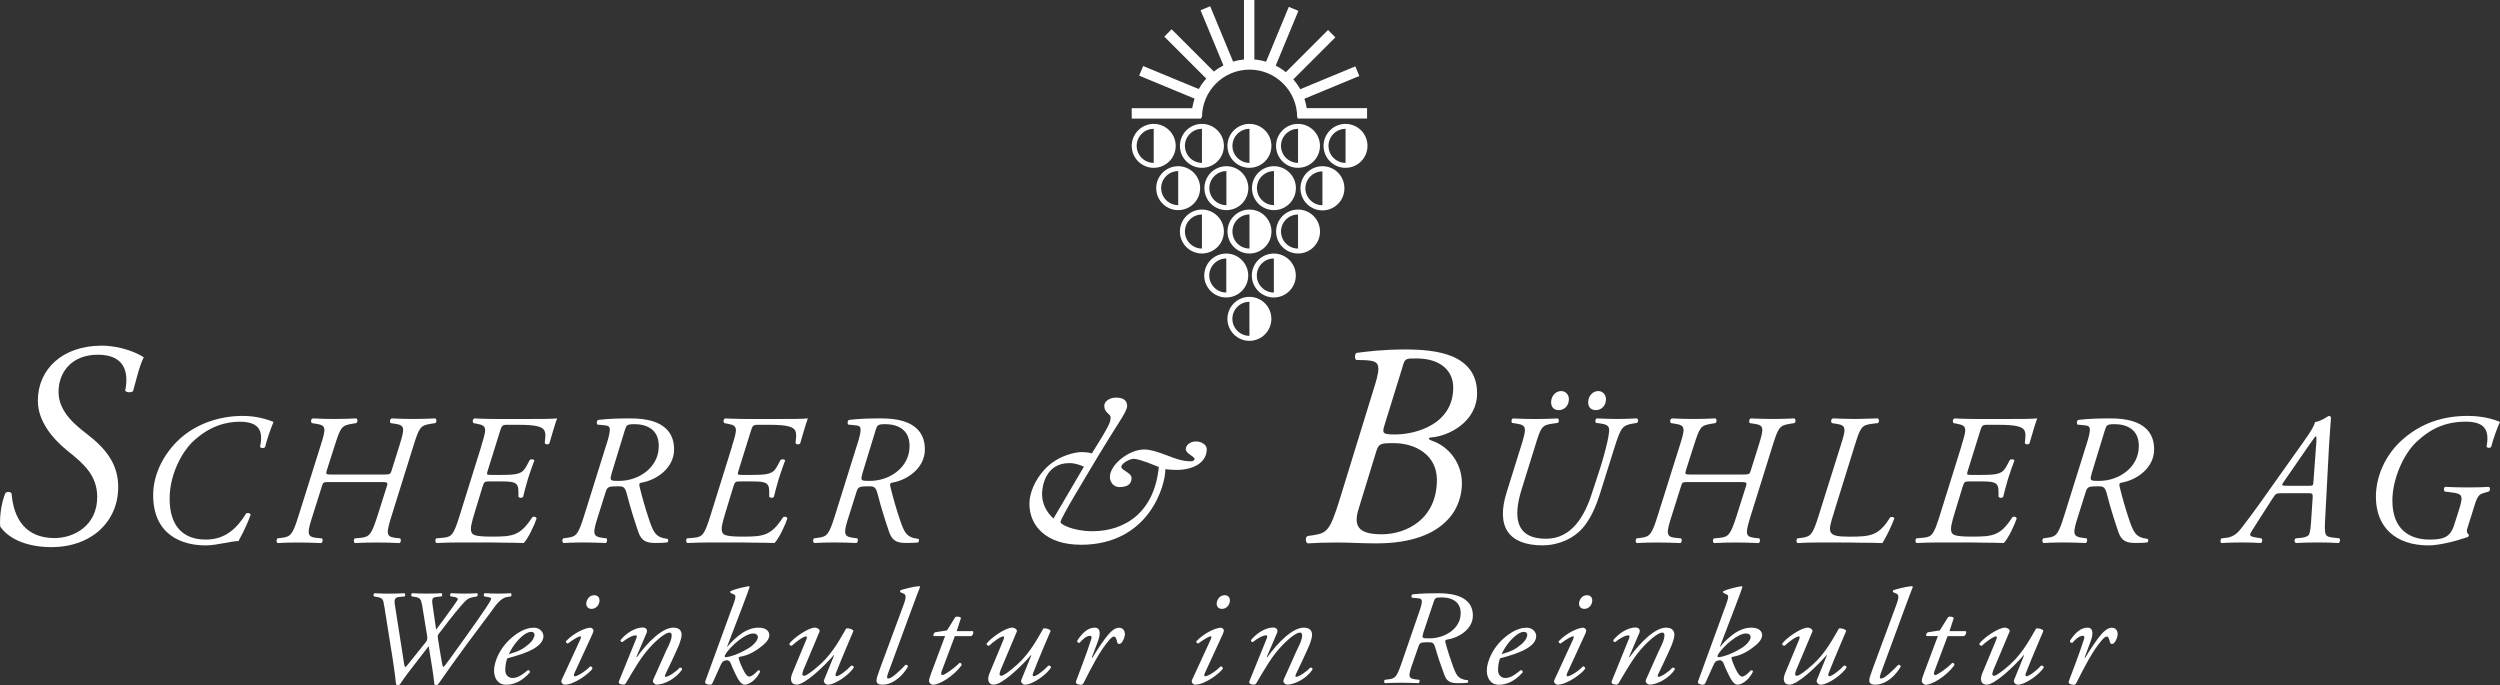 <?xml version="1.0" encoding="UTF-8"?>
<svg id="Calque_1" data-name="Calque 1" xmlns="http://www.w3.org/2000/svg" viewBox="0 0 480.88 131.76">
  <rect x="0" y="0" width="480.88" height="131.76" fill="#333333" stroke="none"/>
  <defs>
    <style>
      .cls-1 {
        fill: #fff;
      }
    </style>
  </defs>
  <g>
    <path class="cls-1" d="M244.56,28.06c0-2.33-1.89-4.23-4.23-4.23s-4.23,1.9-4.23,4.23,1.9,4.22,4.23,4.22,4.23-1.89,4.23-4.22ZM237.06,28.06c0-1.81,1.47-3.28,3.28-3.28,0,0,0,0,0,0v6.55s0,0,0,0c-1.81,0-3.28-1.47-3.28-3.28Z"/>
    <path class="cls-1" d="M253.9,28.06c0-2.33-1.9-4.23-4.23-4.23s-4.22,1.9-4.22,4.23,1.89,4.22,4.22,4.22,4.23-1.89,4.23-4.22ZM246.4,28.06c0-1.81,1.47-3.28,3.28-3.28,0,0,0,0,0,0v6.55s0,0,0,0c-1.81,0-3.28-1.47-3.28-3.28Z"/>
    <path class="cls-1" d="M258.82,23.83c-2.33,0-4.23,1.9-4.23,4.23s1.9,4.22,4.23,4.22,4.22-1.89,4.22-4.22-1.89-4.23-4.22-4.23ZM255.54,28.06c0-1.81,1.47-3.28,3.28-3.28,0,0,0,0,0,0v6.55s0,0,0,0c-1.81,0-3.28-1.47-3.28-3.28Z"/>
    <path class="cls-1" d="M235.42,28.06c0-2.33-1.9-4.23-4.23-4.23s-4.23,1.9-4.23,4.23,1.9,4.22,4.23,4.22,4.23-1.89,4.23-4.22ZM227.92,28.06c0-1.81,1.47-3.28,3.28-3.28,0,0,0,0,0,0v6.55s0,0,0,0c-1.81,0-3.28-1.47-3.28-3.28Z"/>
    <path class="cls-1" d="M240.34,48.76c2.33,0,4.23-1.89,4.23-4.22s-1.89-4.23-4.23-4.23-4.23,1.9-4.23,4.23,1.9,4.22,4.23,4.22ZM240.34,41.26s0,0,0,0v6.55s0,0,0,0c-1.81,0-3.28-1.47-3.28-3.28s1.47-3.28,3.28-3.28Z"/>
    <path class="cls-1" d="M249.68,40.31c-2.33,0-4.22,1.9-4.22,4.23s1.89,4.22,4.22,4.22,4.23-1.89,4.23-4.22-1.9-4.23-4.23-4.23ZM246.4,44.54c0-1.81,1.47-3.28,3.28-3.28,0,0,0,0,0,0v6.55s0,0,0,0c-1.81,0-3.28-1.47-3.28-3.28Z"/>
    <path class="cls-1" d="M235.42,44.54c0-2.33-1.9-4.23-4.23-4.23s-4.23,1.9-4.23,4.23,1.9,4.22,4.23,4.22,4.23-1.89,4.23-4.22ZM227.92,44.54c0-1.81,1.47-3.28,3.28-3.28,0,0,0,0,0,0v6.55s0,0,0,0c-1.81,0-3.28-1.47-3.28-3.28Z"/>
    <path class="cls-1" d="M226.15,28.06c0-2.33-1.9-4.23-4.23-4.23s-4.23,1.9-4.23,4.23,1.9,4.22,4.23,4.22,4.23-1.89,4.23-4.22ZM218.64,28.06c0-1.81,1.47-3.28,3.28-3.28,0,0,0,0,0,0v6.55s0,0,0,0c-1.81,0-3.28-1.47-3.28-3.28Z"/>
    <path class="cls-1" d="M249.27,36.19c0-2.33-1.89-4.22-4.23-4.22s-4.22,1.89-4.22,4.22,1.89,4.23,4.22,4.23,4.23-1.9,4.23-4.23ZM241.77,36.19c0-1.81,1.47-3.28,3.28-3.28,0,0,0,0,0,0v6.55s0,0,0,0c-1.8,0-3.28-1.47-3.28-3.28Z"/>
    <path class="cls-1" d="M254.38,31.97c-2.33,0-4.23,1.89-4.23,4.22h0s0,.03,0,.05c0,2.33,1.9,4.23,4.23,4.23s4.22-1.9,4.22-4.23h0s0-.03,0-.05c0-2.33-1.89-4.22-4.22-4.22ZM251.1,36.2c.02-1.79,1.48-3.23,3.27-3.23,0,0,0,0,0,0v6.51h0c-1.8,0-3.27-1.47-3.28-3.27Z"/>
    <path class="cls-1" d="M235.9,40.42c2.33,0,4.22-1.9,4.22-4.23s-1.89-4.22-4.22-4.22-4.23,1.89-4.23,4.22,1.9,4.23,4.23,4.23ZM235.9,32.92s0,0,0,0v6.55s0,0,0,0c-1.81,0-3.28-1.47-3.28-3.28s1.47-3.28,3.28-3.28Z"/>
    <path class="cls-1" d="M230.85,36.19c0-2.33-1.9-4.22-4.23-4.22s-4.22,1.89-4.22,4.22,1.89,4.23,4.22,4.23,4.23-1.9,4.23-4.23ZM223.35,36.19c0-1.81,1.47-3.28,3.28-3.28,0,0,0,0,0,0v6.55s0,0,0,0c-1.81,0-3.28-1.47-3.28-3.28Z"/>
    <path class="cls-1" d="M245.02,48.77c-2.33,0-4.23,1.9-4.23,4.23s1.9,4.22,4.23,4.22,4.23-1.89,4.23-4.22-1.9-4.23-4.23-4.23ZM241.75,53c0-1.81,1.47-3.28,3.28-3.28,0,0,0,0,0,0v6.55s0,0,0,0c-1.81,0-3.28-1.47-3.28-3.28Z"/>
    <path class="cls-1" d="M240.1,53c0-2.33-1.9-4.23-4.23-4.23s-4.23,1.9-4.23,4.23,1.9,4.22,4.23,4.22,4.23-1.89,4.23-4.22ZM232.6,53c0-1.81,1.47-3.28,3.28-3.28,0,0,0,0,0,0v6.55s0,0,0,0c-1.81,0-3.28-1.47-3.28-3.28Z"/>
    <path class="cls-1" d="M240.32,57.1c-2.33,0-4.22,1.9-4.22,4.23s1.89,4.23,4.22,4.23,4.23-1.89,4.23-4.23-1.89-4.23-4.23-4.23ZM237.05,61.33c0-1.81,1.47-3.28,3.28-3.28,0,0,0,0,0,0v6.55h0c-1.81,0-3.28-1.47-3.28-3.28Z"/>
    <path class="cls-1" d="M231.1,22.54h.11c0-5.05,4.11-9.15,9.15-9.15s9.15,4.11,9.15,9.15h.07v.26h13.38v-2h-11.61c-.1-.62-.24-1.23-.44-1.81l10.56-4.37-.77-1.85-10.6,4.39c-.37-.68-.82-1.31-1.33-1.89l8.09-8.09-1.41-1.41-8.11,8.11c-.6-.48-1.25-.9-1.95-1.26l4.36-10.53-1.85-.77-4.37,10.55c-.72-.22-1.47-.36-2.25-.42V0h-2v11.44c-.72.07-1.42.21-2.09.41l-4.41-10.65-1.85.77,4.4,10.62c-.65.33-1.27.72-1.84,1.17l-8.13-8.13-1.41,1.41,8.08,8.08c-.55.61-1.04,1.28-1.44,2.01l-10.7-4.43-.77,1.85,10.66,4.42c-.2.59-.35,1.21-.45,1.84h-11.64v2h13.38v-.26Z"/>
  </g>
  <g>
    <path class="cls-1" d="M.04,101.32c-.17-2.02.28-4.82,1.01-6.5.34-.28.9-.28,1.18.11.39,4.87,2.69,8.57,8.29,8.57,3.58,0,8.18-2.3,8.18-7.9,0-4.14-2.63-6.44-5.6-8.79-2.91-2.35-5.82-5.71-5.82-9.74,0-6.1,4.82-10.58,12.26-10.58,3.64,0,6.89,1.4,8.12,2.24-.78,1.4-1.51,4.54-2.07,6.5-.39.34-1.18.28-1.51-.06.78-3.81-.28-6.94-5.26-6.94s-7.56,3.3-7.56,7.17,3.42,6.5,5.43,8.06c3.42,2.63,6.05,5.6,6.05,10.19,0,6.66-5.1,11.59-12.88,11.59-4.03,0-7.9-1.23-9.8-3.92Z"/>
    <path class="cls-1" d="M52.61,81.16c-.58,1.4-1.3,3.49-1.62,4.82-.14.29-.86.25-.97-.04.68-3.13-.22-4.82-3.92-4.82-2.56,0-5.9.79-9.22,4.03-1.8,1.8-4.25,6.01-4.25,10.76,0,5.11,2.41,7.88,6.98,7.88,3.74,0,6.01-2.2,7.74-5.04.36-.14.76-.07.86.25-.32.97-1.12,2.88-2.34,5.08-.79,0-1.76.22-2.84.4-1.04.18-2.23.43-3.49.43-4.68,0-10.08-2.12-10.08-9.68,0-4.18,2.2-8.17,5.15-10.84,3.02-2.74,7.38-4.39,12.1-4.39,2.81,0,5,.79,5.9,1.15Z"/>
    <path class="cls-1" d="M73.42,91.28c1.66,0,1.66-.04,1.91-.79l1.48-4.72c1.04-3.38,1.15-3.96-.79-4.25l-.9-.14c-.18-.25-.14-.76.22-.9,1.48.07,2.66.11,4.21.11s2.59-.04,4.18-.11c.25.14.32.68,0,.9l-.86.14c-2.02.32-2.23.68-3.35,4.25l-4.18,13.39c-1.04,3.35-1.15,4.07.68,4.29l.97.11c.22.36.11.76-.14.9-1.69-.07-2.84-.11-4.39-.11s-2.7.04-4.18.11c-.29-.18-.29-.65-.04-.9l1.15-.11c1.69-.18,2.05-.61,3.24-4.29l1.73-5.47c.32-.94.25-.97-1.3-.97h-9.79c-1.15,0-1.12.11-1.37.86l-1.76,5.58c-1.08,3.35-1.15,4.1.68,4.29l1.12.11c.22.29.11.76-.14.9-1.76-.07-2.99-.11-4.54-.11s-2.7.04-3.85.11c-.29-.18-.29-.65-.04-.9l.83-.11c1.73-.22,2.09-.61,3.24-4.29l4.21-13.39c1.08-3.38,1.15-3.96-.83-4.25l-.86-.14c-.22-.32-.18-.76.22-.9,1.44.07,2.66.11,4.18.11s2.66-.04,4.18-.11c.25.14.32.61,0,.9l-.83.14c-2.05.32-2.2.68-3.35,4.25l-1.48,4.64c-.25.83-.25.87,1.04.87h9.5Z"/>
    <path class="cls-1" d="M92.57,85.77c1.08-3.38,1.12-3.89-.79-4.25l-.72-.14c-.22-.29-.18-.76.22-.9.65.04,1.26.07,1.91.07.65.04,1.33.04,2.09.04h6.8c2.3,0,4,0,5.08-.11-.25.61-1.12,3.49-1.48,4.79-.14.29-.79.25-.9-.04.22-1.87.32-2.77-1.26-3.2-.83-.22-1.94-.32-3.82-.32h-2.12c-.94,0-1.08.14-1.4,1.22l-2.3,7.38c-.32,1.01-.36,1.04.65,1.04h1.8c3.42,0,4.14-.22,4.97-1.76l.58-1.08c.14-.25.83-.21.9.07-.25.61-.79,2.16-1.22,3.49-.4,1.37-.76,2.7-.94,3.49-.22.29-.76.25-.9-.04v-1.01c0-1.87-.94-1.91-3.71-1.91h-1.8c-1.01,0-1.08.04-1.4,1.04l-1.48,4.86c-.61,2.02-.97,3.24-.61,3.96.25.5.94.76,4,.76,3.96,0,5.4-.22,7.67-3.74.29-.18.68-.11.83.22-.32,1.04-1.55,3.78-2.48,4.75-1.19-.04-2.56-.07-4-.07-1.4-.04-2.88-.04-4.25-.04h-4.25c-1.48,0-2.7.04-4.28.11-.29-.18-.29-.68-.04-.9l1.26-.11c1.73-.14,2.09-.61,3.24-4.29l4.18-13.39Z"/>
    <path class="cls-1" d="M116.59,85.7c1.08-3.42.9-3.82-.32-3.89l-1.37-.14c-.18-.29-.14-.76.18-.9,2.05-.25,4.1-.29,6.12-.29,3.46,0,5.54.72,6.8,1.87,1.26,1.12,1.66,2.59,1.66,4.1,0,3.64-3.46,5.9-6.19,6.37-.5.07-.58.25-.43.86.47,1.94,1.15,4.32,1.8,6.23.83,2.41,1.22,3.49,3.56,3.74.25.14.07.58,0,.68-.58.07-1.19.11-2.27.11-1.73,0-2.74-.32-3.35-2.12-.9-2.66-1.55-4.75-2.12-6.98-.43-1.66-.65-1.8-1.8-1.8-1.87,0-2.05.11-2.38,1.15l-1.4,4.46c-1.08,3.35-1.15,4.03.72,4.29l.86.11c.22.25.11.76-.14.9-1.51-.07-2.88-.11-4.32-.11s-2.7.04-3.82.11c-.29-.18-.29-.68-.04-.9l.79-.11c1.73-.22,2.09-.61,3.24-4.29l4.21-13.46ZM117.67,90.99c-.4,1.48-.4,1.51,1.44,1.51,3.74,0,7.52-2.55,7.6-6.52.11-2.81-1.62-4.39-4.72-4.39-1.4,0-1.51.22-1.8,1.15l-2.52,8.24Z"/>
    <path class="cls-1" d="M140.81,85.77c1.08-3.38,1.12-3.89-.79-4.25l-.72-.14c-.22-.29-.18-.76.22-.9.65.04,1.26.07,1.91.07.65.04,1.33.04,2.09.04h6.8c2.3,0,4,0,5.08-.11-.25.61-1.12,3.49-1.48,4.79-.14.29-.79.25-.9-.04.22-1.87.32-2.77-1.26-3.2-.83-.22-1.94-.32-3.82-.32h-2.12c-.94,0-1.08.14-1.4,1.22l-2.3,7.38c-.32,1.01-.36,1.04.65,1.04h1.8c3.42,0,4.14-.22,4.97-1.76l.58-1.08c.14-.25.83-.21.9.07-.25.61-.79,2.16-1.22,3.49-.4,1.37-.76,2.7-.94,3.49-.22.29-.76.25-.9-.04v-1.01c0-1.87-.94-1.91-3.71-1.91h-1.8c-1.01,0-1.08.04-1.4,1.04l-1.48,4.86c-.61,2.02-.97,3.24-.61,3.96.25.5.94.76,4,.76,3.96,0,5.4-.22,7.67-3.74.29-.18.68-.11.83.22-.32,1.04-1.55,3.78-2.48,4.75-1.19-.04-2.56-.07-4-.07-1.4-.04-2.88-.04-4.25-.04h-4.25c-1.48,0-2.7.04-4.28.11-.29-.18-.29-.68-.04-.9l1.26-.11c1.73-.14,2.09-.61,3.24-4.29l4.18-13.39Z"/>
    <path class="cls-1" d="M164.83,85.7c1.08-3.42.9-3.82-.32-3.89l-1.37-.14c-.18-.29-.14-.76.18-.9,2.05-.25,4.1-.29,6.12-.29,3.46,0,5.54.72,6.8,1.87,1.26,1.12,1.66,2.59,1.66,4.1,0,3.64-3.46,5.9-6.19,6.37-.5.07-.58.25-.43.86.47,1.94,1.15,4.32,1.8,6.23.83,2.41,1.22,3.49,3.56,3.74.25.14.07.58,0,.68-.58.07-1.19.11-2.27.11-1.73,0-2.74-.32-3.35-2.12-.9-2.66-1.55-4.75-2.12-6.98-.43-1.66-.65-1.8-1.8-1.8-1.87,0-2.05.11-2.38,1.15l-1.4,4.46c-1.08,3.35-1.15,4.03.72,4.29l.86.11c.22.25.11.76-.14.9-1.51-.07-2.88-.11-4.32-.11s-2.7.04-3.82.11c-.29-.18-.29-.68-.04-.9l.79-.11c1.73-.22,2.09-.61,3.24-4.29l4.21-13.46ZM165.91,90.99c-.4,1.48-.4,1.51,1.44,1.51,3.74,0,7.52-2.55,7.6-6.52.11-2.81-1.62-4.39-4.72-4.39-1.4,0-1.51.22-1.8,1.15l-2.52,8.24Z"/>
    <path class="cls-1" d="M207.88,104.78c-6.55,0-9.87-3.56-9.87-7.88,0-2.09,1.08-4.57,2.85-6.52,2.57-2.84,6.13-3.42,7.16-3.42.56,0,1.31.04,2.01.25,3.42-5.47,3.6-6.01,3.6-6.95,0-.65-1.22-.83-1.22-2.2,0-.94,1.12-1.58,2.25-1.58,1.4,0,2.15.54,2.15,1.62,0,.58-.7,1.76-1.03,2.3-3.79,5.98-5.33,8.6-8.94,14.69-1.78,3.02-2.85,4.97-2.85,5.36s2.43,1.73,6.13,1.73c6.32,0,11.93-3.67,12.78-12.35-3.32-1.4-4.49-1.58-4.82-1.58-.75,0-2.39.87-2.39,1.55s1.97,1.12,1.97,2.16c0,1.15-.8,1.73-2.34,1.73-1.26,0-1.83-1.12-1.83-1.94,0-2.37,3.65-5.29,6.6-5.29,1.31,0,2.9.58,4.35,1.12,1.5.58,2.9,1.15,4.63,1.15.37,0,.7-.14.7-.47,0-.47-1.68-1.01-1.68-1.87,0-.79.89-1.48,1.92-1.48s2.11.58,2.11,1.48c0,2.63-2.62,4-5.85,4-.7,0-1.45-.07-2.11-.14.05,2.95-3.04,14.54-16.29,14.54ZM208.49,89.76c-.75-.32-1.68-.68-2.81-.68-4.68,0-5.24,4.68-5.24,5.94,0,1.73.75,3.42,2.2,4.72l5.85-9.97Z"/>
    <path class="cls-1" d="M264.41,74.27c1.34-4.31.84-4.82-1.68-4.98l-1.85-.06c-.39-.28-.28-1.06,0-1.34,2.02-.28,5.26-.67,9.41-.67,2.97,0,6.38.22,9.07,1.34,2.74,1.18,4.76,3.3,4.76,7.06,0,5.66-5.66,8.29-8.74,8.51-.9.06-.5.45,0,.62,3.19,1.06,5.82,4.2,5.82,8.23,0,2.07-.62,4.93-3.02,7.28-2.35,2.35-6.5,4.26-13.44,4.26-3.02,0-5.1-.17-7.45-.17s-4.14.06-5.77.17c-.45-.28-.45-1.06-.06-1.4l1.12-.17c2.69-.39,3.25-.95,5.04-6.66l6.78-22.01ZM261.33,97.9c-1.18,3.7.45,4.87,4.48,4.87,4.7,0,10.58-2.91,10.58-10.47,0-4.76-4.09-7.06-8.29-7.06-2.69,0-2.91.06-3.47,1.9l-3.3,10.75ZM266.26,81.95c-.39,1.34-.34,1.62,2.07,1.62,4.03,0,11.2-1.96,11.2-9.02,0-3.25-2.46-5.6-7.06-5.6-2.13,0-2.24-.06-2.74,1.79l-3.47,11.2Z"/>
    <path class="cls-1" d="M292.6,85.77c1.04-3.38,1.12-3.96-.83-4.28l-.9-.14c-.22-.21-.18-.72.14-.86,1.51.07,2.66.11,4.21.11s2.66-.04,4.43-.11c.25.14.29.68-.04.86l-1.01.14c-2.05.29-2.23.72-3.31,4.28l-2.59,8.32c-1.69,5.37-1.19,9.54,4.68,9.54,5,0,7.49-4.46,8.89-8.93l1.66-5.08c.72-2.34,1.3-4.68,1.44-5.58.25-1.58.43-2.3-1.37-2.56l-1.01-.14c-.22-.25-.14-.72.14-.86,1.76.07,2.66.11,3.85.11s2.48-.04,3.89-.11c.29.18.29.68,0,.86l-.83.14c-1.84.32-2.12.83-2.84,2.66-.32.83-1.01,3.13-1.76,5.47l-1.66,5.29c-.79,2.48-1.98,5.58-4.21,7.52-1.87,1.66-4.54,2.48-6.8,2.48-6.55,0-9.04-3.53-6.98-10.15l2.81-9ZM298.36,77.38c0-1.26.94-2.16,1.91-2.16s1.51.79,1.51,1.55c0,1.37-.97,2.12-1.94,2.12s-1.48-.61-1.48-1.51ZM305.49,77.38c0-1.26.94-2.16,1.91-2.16s1.51.79,1.51,1.55c0,1.37-.97,2.12-1.94,2.12s-1.48-.61-1.48-1.51Z"/>
    <path class="cls-1" d="M334.86,91.28c1.66,0,1.66-.04,1.91-.79l1.48-4.72c1.04-3.38,1.15-3.96-.79-4.25l-.9-.14c-.18-.25-.14-.76.21-.9,1.48.07,2.66.11,4.21.11s2.59-.04,4.18-.11c.25.14.32.68,0,.9l-.86.14c-2.02.32-2.23.68-3.35,4.25l-4.18,13.39c-1.04,3.35-1.15,4.07.68,4.29l.97.11c.22.36.11.76-.14.9-1.69-.07-2.84-.11-4.39-.11s-2.7.04-4.18.11c-.29-.18-.29-.65-.04-.9l1.15-.11c1.69-.18,2.05-.61,3.24-4.29l1.73-5.47c.32-.94.25-.97-1.3-.97h-9.79c-1.15,0-1.12.11-1.37.86l-1.76,5.58c-1.08,3.35-1.15,4.1.68,4.29l1.12.11c.22.29.11.76-.14.9-1.76-.07-2.99-.11-4.54-.11s-2.7.04-3.85.11c-.29-.18-.29-.65-.04-.9l.83-.11c1.73-.22,2.09-.61,3.24-4.29l4.21-13.39c1.08-3.38,1.15-3.96-.83-4.25l-.86-.14c-.22-.32-.18-.76.22-.9,1.44.07,2.66.11,4.18.11s2.66-.04,4.18-.11c.25.14.32.61,0,.9l-.83.14c-2.05.32-2.2.68-3.35,4.25l-1.48,4.64c-.25.83-.25.87,1.04.87h9.5Z"/>
    <path class="cls-1" d="M352.79,98.51c-1.26,3.96-1.48,4.72,2.92,4.72,4.14,0,5.69-.18,7.88-3.74.36-.11.72-.04.79.22-.4,1.22-1.66,3.78-2.3,4.75-1.33-.04-2.77-.07-4.21-.07-1.44-.04-2.84-.04-4.1-.04h-4.18c-1.48,0-2.66.04-3.82.11-.29-.18-.29-.68-.04-.9l.86-.11c1.73-.25,2.09-.61,3.24-4.29l4.21-13.39c1.08-3.38,1.15-3.96-.83-4.25l-.86-.14c-.22-.29-.18-.76.22-.9,1.4.04,2.63.11,4.1.11s2.66-.07,4.54-.11c.25.14.32.72,0,.9l-1.12.14c-2.05.25-2.23.68-3.35,4.25l-3.96,12.74Z"/>
    <path class="cls-1" d="M377.27,85.77c1.08-3.38,1.12-3.89-.79-4.25l-.72-.14c-.22-.29-.18-.76.22-.9.65.04,1.26.07,1.91.07.65.04,1.33.04,2.09.04h6.8c2.3,0,4,0,5.08-.11-.25.61-1.12,3.49-1.48,4.79-.14.29-.79.25-.9-.04.22-1.87.32-2.77-1.26-3.2-.83-.22-1.94-.32-3.82-.32h-2.12c-.94,0-1.08.14-1.4,1.22l-2.3,7.38c-.32,1.01-.36,1.04.65,1.04h1.8c3.42,0,4.14-.22,4.97-1.76l.58-1.08c.14-.25.83-.21.9.07-.25.61-.79,2.16-1.22,3.49-.4,1.37-.76,2.7-.94,3.49-.22.29-.76.25-.9-.04v-1.01c0-1.87-.94-1.91-3.71-1.91h-1.8c-1.01,0-1.08.04-1.4,1.04l-1.48,4.86c-.61,2.02-.97,3.24-.61,3.96.25.5.94.76,4,.76,3.96,0,5.4-.22,7.67-3.74.29-.18.68-.11.83.22-.32,1.04-1.55,3.78-2.48,4.75-1.19-.04-2.56-.07-4-.07-1.4-.04-2.88-.04-4.25-.04h-4.25c-1.48,0-2.7.04-4.28.11-.29-.18-.29-.68-.04-.9l1.26-.11c1.73-.14,2.09-.61,3.24-4.29l4.18-13.39Z"/>
    <path class="cls-1" d="M401.28,85.7c1.08-3.42.9-3.82-.32-3.89l-1.37-.14c-.18-.29-.14-.76.18-.9,2.05-.25,4.1-.29,6.12-.29,3.46,0,5.54.72,6.8,1.87,1.26,1.12,1.66,2.59,1.66,4.1,0,3.64-3.46,5.9-6.19,6.37-.5.07-.58.25-.43.86.47,1.94,1.15,4.32,1.8,6.23.83,2.41,1.22,3.49,3.56,3.74.25.14.07.58,0,.68-.58.07-1.19.11-2.27.11-1.73,0-2.74-.32-3.35-2.12-.9-2.66-1.55-4.75-2.12-6.98-.43-1.66-.65-1.8-1.8-1.8-1.87,0-2.05.11-2.38,1.15l-1.4,4.46c-1.08,3.35-1.15,4.03.72,4.29l.86.11c.22.25.11.76-.14.9-1.51-.07-2.88-.11-4.32-.11s-2.7.04-3.82.11c-.29-.18-.29-.68-.04-.9l.79-.11c1.73-.22,2.09-.61,3.24-4.29l4.21-13.46ZM402.36,90.99c-.4,1.48-.4,1.51,1.44,1.51,3.74,0,7.52-2.55,7.6-6.52.11-2.81-1.62-4.39-4.72-4.39-1.4,0-1.51.22-1.8,1.15l-2.52,8.24Z"/>
    <path class="cls-1" d="M449.99,103.55c.22.22.11.76-.14.9-1.12-.07-2.48-.11-4.07-.11s-3.06.04-4.14.11c-.36-.14-.36-.76-.04-.9l1.12-.11c.79-.07,1.26-.36,1.4-.58.11-.18.29-.68.4-2.23l.32-4.82c.04-.83,0-.94-.76-.94h-5.18c-1.08,0-1.15.04-1.84,1.12l-2.63,4.1c-1.26,1.98-1.62,2.52-1.62,2.7,0,.22.14.43.83.54l1.33.22c.29.22.18.76-.07.9-1.12-.07-2.23-.11-3.67-.11s-2.7.04-4,.11c-.18-.22-.14-.68.07-.9l.97-.11c1.08-.14,1.87-.65,2.59-1.51,1.04-1.3,3.17-4.14,5.94-8.1l6.34-8.93c1.55-2.16,2.02-3.1,2.16-3.71,1.22-.18,2.56-1.19,2.63-1.19.18,0,.43.14.43.29,0,.61-.18,2.16-.36,5.29l-.72,13.61c-.22,4-.18,4.03,1.76,4.25l.94.11ZM444.27,93.44c.61,0,.68-.07.72-.72l.58-7.88c0-.5,0-.94-.07-.94-.11,0-.32.22-1.37,1.76l-5,7.24c-.29.43-.18.54.61.54h4.54Z"/>
    <path class="cls-1" d="M472.96,98.15c.83-2.63.86-3.17-1.3-3.42l-1.4-.18c-.25-.22-.22-.76.07-.9,1.58.07,2.81.11,4.32.11s3.24-.04,4.1-.11c.25.14.29.72-.04.9l-.61.18c-1.37.36-1.55.54-2.41,3.42l-1.12,3.56c-.14.47-.07.86.29,1.08.04.14,0,.36-.14.5-2.48.86-5.65,1.62-7.56,1.62-6.37,0-10.15-3.49-10.15-9.36,0-3.49,1.48-7.81,5.18-11.05,3.46-3.02,7.52-4.5,12.53-4.5,3.06,0,5.33.79,6.16,1.15-.61,1.3-1.33,3.38-1.69,4.79-.14.29-.79.25-.9-.04.65-3.31-.5-4.79-4-4.79-4.25,0-7.06,1.62-9.43,3.85-2.59,2.41-4.68,7.24-4.68,11.34,0,5.72,3.53,7.49,7.13,7.49,2.52,0,3.96-.36,4.72-2.7l.94-2.95Z"/>
    <path class="cls-1" d="M73.91,116.65c-.2-1.22-.17-1.61-1.34-1.82l-.6-.1c-.2-.16-.17-.52.09-.62.92.05,1.74.08,2.77.08s1.97-.03,2.95-.08c.2.08.23.52.03.62l-1.06.1c-.74.08-.97.44-.8,1.48l1.54,9.83c.23,1.64.31,2.11.46,2.18.23-.13.46-.42,1.83-2.16l1.92-2.39c.43-.49.57-.75.46-1.46l-.97-5.93c-.2-1.09-.4-1.43-1.32-1.56l-.66-.1c-.17-.16-.17-.55.11-.62.77.05,1.8.08,2.8.08,1.14,0,2.14-.03,2.8-.08.17.08.2.49,0,.62l-.94.1c-.71.08-.97.29-.8,1.38l.71,4.91.52-.7.97-1.3c1.29-1.77,2.43-3.35,2.63-3.69.2-.31-.17-.52-.6-.6l-.72-.1c-.2-.13-.14-.55.11-.62.86.05,1.66.08,2.55.08s1.8-.03,2.4-.08c.2.1.17.49,0,.62l-.54.1c-1.23.23-1.43.44-2.66,1.85-1.17,1.35-3.32,4.13-3.89,4.91-.37.47-.54.55-.43,1.2l.54,3.35c.29,1.69.37,2.08.49,2.18.17-.08.37-.34,1.43-1.79.6-.83,5.66-7.85,6.78-9.59,1.23-1.95,1.34-1.9.26-2.11l-.57-.1c-.17-.16-.14-.52.09-.62.94.05,1.8.08,2.6.08,1,0,1.8-.03,2.4-.08.17.08.2.52,0,.62l-.66.1c-1.43.21-2.46,1.95-3.2,2.94l-4.43,5.93c-1.97,2.65-3.83,5.3-5.72,7.98-.09.05-.2.08-.34.08-.11,0-.26-.03-.34-.08-.2-2.16-.63-4.32-.94-6.42l-.17-.96-3.83,4.97c-.63.83-1.17,1.56-1.72,2.42-.09.05-.2.08-.34.08-.11,0-.26-.03-.37-.08-.06-.81-.43-3.43-.63-4.78l-1.63-10.24Z"/>
    <path class="cls-1" d="M104.54,122.3c0,1.98-2.83,3.28-6.95,4.32-.2.44-.4,1.27-.4,2.31,0,.88.6,1.48,1.37,1.48,1.03,0,1.74-.52,3-1.51.26,0,.43.21.37.44-1.74,1.95-3.38,2.37-4.58,2.37-1.72,0-2.32-1.46-2.32-2.73,0-1.64,1.14-4.81,4.26-6.99,1.49-1.04,2.6-1.25,3.43-1.25,1.14,0,1.8.88,1.8,1.56ZM99.99,122.79c-1.12,1.09-1.77,2.29-2.12,3.04,1.89-.52,2.77-1.01,3.83-1.92.89-.75,1.12-1.53,1.12-1.77,0-.26-.14-.6-.66-.6-.4,0-1.14.23-2.17,1.25Z"/>
    <path class="cls-1" d="M111.66,122.89c.14-.29.14-.49-.06-.49s-.94.31-2.37,1.38c-.26-.03-.43-.23-.37-.44,1.57-1.64,3.77-2.6,4.72-2.6.2,0,.34.16.46.26.17.16.17.39-.17,1.14l-3.4,7.38c-.11.26-.14.57.09.57.49,0,2-.91,2.97-1.92.29.03.43.21.43.44-.43.75-3.37,3.09-5.35,3.09-.14,0-.31-.08-.46-.23-.17-.18-.26-.42-.11-.7l3.63-7.88ZM115.32,115.48c0,.81-.63,1.64-1.52,1.64-.74,0-1.03-.52-1.03-.99,0-.57.43-1.64,1.54-1.64.66,0,1,.42,1,.99Z"/>
    <path class="cls-1" d="M122.41,126.35l.09.05c2.03-2.81,4.86-5.67,7.01-5.67,1.12,0,1.6.55,1.6,1.4,0,.42-.23,1.22-.46,1.82-.51,1.3-2.57,5.54-2.66,5.75-.11.26-.14.49.06.49.49,0,1.86-.86,2.69-1.77.4-.05.46.16.46.36-1.09,1.66-3.35,2.91-4.92,2.91-.26,0-.69-.34-.69-.65,0-.23.09-.42.69-1.72.6-1.27,1.66-3.82,2.32-5.12.23-.47.6-1.38.6-1.9,0-.31-.03-.62-.46-.62-.69,0-2.37,1.3-3.95,3.09-1.52,1.72-2.69,3.74-4.38,6.6-.14.23-.26.31-.51.31-.31,0-1.09-.08-.83-.68.14-.34,3.17-7.83,3.32-8.19.14-.34.14-.6-.09-.6-.66,0-1.66.55-2.6,1.3-.23,0-.37-.18-.34-.39,1.09-1.35,2.83-2.42,4.26-2.42.69,0,1,.47.74,1.07l-1.94,4.55Z"/>
    <path class="cls-1" d="M140.92,116.68c.66-1.82.69-2.16.2-2.37l-.52-.23c-.17-.1-.2-.26-.06-.39.86-.37,2.26-.73,3.49-.94l.17.13c-.23.73-.57,1.61-1.4,3.82l-2.95,7.7h.06c.83-1.01,1.77-1.9,2.92-2.68.8-.52,1.86-.99,3.09-.99,1.66,0,2.06.88,2.06,1.43,0,.31-.11,1.01-1.17,1.9-1.34,1.12-2.75,2-4.58,2.29-.2.1-.14.34-.09.49.23.75.74,1.9,1.06,2.44.34.57.63.86.92.86.37,0,.91-.34,1.72-1.22.26,0,.37.1.37.31-1,1.95-2.43,2.47-2.89,2.47-.52,0-.86-.31-1.32-1.04-.34-.57-1.06-2.08-1.32-2.78-.23-.68-.54-.96-1.06-.86-.57.13-.72.26-1.06,1.04l-1.49,3.3c-.11.23-.23.34-.49.34-.31,0-1.14-.08-.91-.68l5.23-14.35ZM144.86,121.85c-.74,0-1.8.57-2.77,1.33-1.06.81-2.26,2.08-2.63,2.83-.11.26-.09.44.29.39.6-.05,2.2-.49,4.2-1.69,1.2-.73,1.83-1.64,1.83-2.18,0-.31-.26-.68-.92-.68Z"/>
    <path class="cls-1" d="M154.47,129.11c-.26.62-.11.88.2.88.43,0,1.57-.83,3.06-2.16,2.6-2.34,4.09-5.36,5.03-6.94.6-.1,1.29.16,1.4.47-.29.7-2.14,4.96-3.35,8.06-.14.34-.17.65.11.65.54,0,2.06-1.22,2.8-2.03.26-.05.49.05.51.36-.74,1.25-3.49,3.3-5,3.3-.46,0-.89-.49-.72-.91l1.94-4.76-.06-.03c-2.06,2.37-5.61,5.69-7.15,5.69-1.17,0-1.32-1.07-.83-2.21l2.63-6.32c.2-.49.23-.75,0-.75-.54,0-2.03,1.14-2.72,1.79-.29.05-.51-.16-.49-.39.74-1.04,3.6-3.09,4.95-3.09.37,0,1.03.34.86.78l-3.2,7.59Z"/>
    <path class="cls-1" d="M170.78,129.65c-.23.6-.2.86.11.86.63,0,1.97-1.27,3.29-2.63.29-.03.46.1.46.36-.74,1.3-2.55,3.46-4.92,3.46-.86,0-1.12-.36-1.12-.78s.14-.88.63-2.21l4.55-12.3c.69-1.82.4-2.08-.03-2.26l-.51-.21c-.14-.1-.14-.34,0-.42.51-.18,2.29-.68,3.6-.78l.14.16c-.37.94-.66,1.66-1.69,4.47l-4.52,12.27Z"/>
    <path class="cls-1" d="M183.67,122.35l-2.57,6.84c-.17.49-.03.65.2.65.43,0,2.32-1.35,3.26-2.34.29,0,.46.16.4.47-1.6,2.16-4.29,3.74-5.49,3.74-.4,0-.77-.39-.77-.7,0-.34.11-.7.4-1.48l2.69-7.18h-2.23c-.06-.26.03-.62.31-.73l2.29-.36,1.6-2.57c.29-.16.86-.1,1.09.16l-.83,2.55h3.12c.2.26.03.78-.34.96h-3.12Z"/>
    <path class="cls-1" d="M192.4,129.11c-.26.62-.11.88.2.88.43,0,1.57-.83,3.06-2.16,2.6-2.34,4.09-5.36,5.03-6.94.6-.1,1.29.16,1.4.47-.29.7-2.15,4.96-3.35,8.06-.14.34-.17.65.11.65.54,0,2.06-1.22,2.8-2.03.26-.05.49.05.52.36-.74,1.25-3.49,3.3-5.01,3.3-.46,0-.89-.49-.71-.91l1.94-4.76-.06-.03c-2.06,2.37-5.61,5.69-7.15,5.69-1.17,0-1.32-1.07-.83-2.21l2.63-6.32c.2-.49.23-.75,0-.75-.54,0-2.03,1.14-2.72,1.79-.29.05-.51-.16-.49-.39.74-1.04,3.6-3.09,4.95-3.09.37,0,1.03.34.86.78l-3.2,7.59Z"/>
    <path class="cls-1" d="M211.24,123.21l-1.23,3.28h.14c.86-1.46,2.26-3.54,3-4.39.66-.78,1.37-1.35,2.09-1.35,1,0,1.14.88,1.14,1.27s-.26,1.14-.6,1.56c-.34.39-.8.42-.91-.13-.14-.68-.31-1.01-.6-1.01-.26,0-.57.26-1,.78-1.74,2.03-3.35,5.2-4.86,8.19-.11.21-.26.31-.49.31-.31,0-1.14-.1-.94-.68.37-1.04,2.17-5.64,2.95-8.19.09-.29.03-.55-.23-.55-.74,0-1.52.73-2.03,1.35-.29.05-.49-.1-.46-.42.91-1.4,2-2.5,3.37-2.5s.92,1.77.66,2.47Z"/>
    <path class="cls-1" d="M232.92,122.89c.14-.29.14-.49-.06-.49s-.94.31-2.37,1.38c-.26-.03-.43-.23-.37-.44,1.57-1.64,3.78-2.6,4.72-2.6.2,0,.34.16.46.26.17.16.17.39-.17,1.14l-3.4,7.38c-.11.26-.14.57.09.57.49,0,2-.91,2.97-1.92.29.03.43.21.43.44-.43.75-3.37,3.09-5.35,3.09-.14,0-.31-.08-.46-.23-.17-.18-.26-.42-.11-.7l3.63-7.88ZM236.58,115.48c0,.81-.63,1.64-1.52,1.64-.74,0-1.03-.52-1.03-.99,0-.57.43-1.64,1.54-1.64.66,0,1,.42,1,.99Z"/>
    <path class="cls-1" d="M243.68,126.35l.09.05c2.03-2.81,4.86-5.67,7.01-5.67,1.12,0,1.6.55,1.6,1.4,0,.42-.23,1.22-.46,1.82-.52,1.3-2.57,5.54-2.66,5.75-.11.26-.14.49.06.49.49,0,1.86-.86,2.69-1.77.4-.05.46.16.46.36-1.09,1.66-3.35,2.91-4.92,2.91-.26,0-.69-.34-.69-.65,0-.23.09-.42.69-1.72.6-1.27,1.66-3.82,2.32-5.12.23-.47.6-1.38.6-1.9,0-.31-.03-.62-.46-.62-.69,0-2.37,1.3-3.95,3.09-1.52,1.72-2.69,3.74-4.38,6.6-.14.23-.26.31-.51.31-.31,0-1.09-.08-.83-.68.14-.34,3.17-7.83,3.32-8.19.14-.34.14-.6-.09-.6-.66,0-1.66.55-2.6,1.3-.23,0-.37-.18-.34-.39,1.09-1.35,2.83-2.42,4.26-2.42.69,0,1,.47.74,1.07l-1.95,4.55Z"/>
    <path class="cls-1" d="M272.93,117.88c.86-2.47.71-2.76-.26-2.81l-1.09-.1c-.14-.21-.11-.55.14-.65,1.63-.18,3.26-.21,4.86-.21,2.75,0,4.4.52,5.41,1.35,1,.81,1.32,1.87,1.32,2.96,0,2.63-2.75,4.26-4.92,4.6-.4.05-.46.18-.34.62.37,1.4.92,3.12,1.43,4.5.66,1.74.97,2.52,2.83,2.7.2.1.06.42,0,.49-.46.05-.94.08-1.8.08-1.37,0-2.17-.23-2.66-1.53-.71-1.92-1.23-3.43-1.69-5.04-.34-1.2-.51-1.3-1.43-1.3-1.49,0-1.63.08-1.89.83l-1.12,3.22c-.86,2.42-.91,2.91.57,3.09l.69.08c.17.18.09.54-.11.65-1.2-.05-2.29-.08-3.43-.08s-2.15.03-3.03.08c-.23-.13-.23-.49-.03-.65l.63-.08c1.37-.16,1.66-.44,2.57-3.09l3.35-9.72ZM273.79,121.7c-.31,1.07-.31,1.09,1.14,1.09,2.97,0,5.98-1.85,6.03-4.71.09-2.03-1.29-3.17-3.75-3.17-1.12,0-1.2.16-1.43.83l-2,5.96Z"/>
    <path class="cls-1" d="M295.5,122.3c0,1.98-2.83,3.28-6.95,4.32-.2.44-.4,1.27-.4,2.31,0,.88.6,1.48,1.37,1.48,1.03,0,1.74-.52,3-1.51.26,0,.43.21.37.44-1.75,1.95-3.37,2.37-4.58,2.37-1.72,0-2.32-1.46-2.32-2.73,0-1.64,1.14-4.81,4.26-6.99,1.49-1.04,2.6-1.25,3.43-1.25,1.14,0,1.8.88,1.8,1.56ZM290.95,122.79c-1.12,1.09-1.77,2.29-2.12,3.04,1.89-.52,2.77-1.01,3.83-1.92.89-.75,1.12-1.53,1.12-1.77,0-.26-.14-.6-.66-.6-.4,0-1.14.23-2.17,1.25Z"/>
    <path class="cls-1" d="M302.62,122.89c.14-.29.14-.49-.06-.49s-.94.31-2.37,1.38c-.26-.03-.43-.23-.37-.44,1.57-1.64,3.77-2.6,4.72-2.6.2,0,.34.16.46.26.17.16.17.39-.17,1.14l-3.4,7.38c-.11.26-.14.57.09.57.49,0,2-.91,2.97-1.92.29.03.43.21.43.44-.43.75-3.37,3.09-5.35,3.09-.14,0-.31-.08-.46-.23-.17-.18-.26-.42-.11-.7l3.63-7.88ZM306.28,115.48c0,.81-.63,1.64-1.52,1.64-.74,0-1.03-.52-1.03-.99,0-.57.43-1.64,1.54-1.64.66,0,1,.42,1,.99Z"/>
    <path class="cls-1" d="M313.37,126.35l.09.05c2.03-2.81,4.86-5.67,7.01-5.67,1.12,0,1.6.55,1.6,1.4,0,.42-.23,1.22-.46,1.82-.51,1.3-2.57,5.54-2.66,5.75-.11.26-.14.49.06.49.49,0,1.86-.86,2.69-1.77.4-.05.46.16.46.36-1.09,1.66-3.35,2.91-4.92,2.91-.26,0-.69-.34-.69-.65,0-.23.09-.42.69-1.72.6-1.27,1.66-3.82,2.32-5.12.23-.47.6-1.38.6-1.9,0-.31-.03-.62-.46-.62-.69,0-2.37,1.3-3.95,3.09-1.52,1.72-2.69,3.74-4.38,6.6-.14.23-.26.31-.51.31-.31,0-1.09-.08-.83-.68.14-.34,3.17-7.83,3.32-8.19.14-.34.14-.6-.09-.6-.66,0-1.66.55-2.6,1.3-.23,0-.37-.18-.34-.39,1.09-1.35,2.83-2.42,4.26-2.42.69,0,1,.47.74,1.07l-1.95,4.55Z"/>
    <path class="cls-1" d="M331.88,116.68c.66-1.82.69-2.16.2-2.37l-.51-.23c-.17-.1-.2-.26-.06-.39.86-.37,2.26-.73,3.49-.94l.17.13c-.23.73-.57,1.61-1.4,3.82l-2.95,7.7h.06c.83-1.01,1.77-1.9,2.92-2.68.8-.52,1.86-.99,3.09-.99,1.66,0,2.06.88,2.06,1.43,0,.31-.11,1.01-1.17,1.9-1.34,1.12-2.75,2-4.58,2.29-.2.1-.14.34-.09.49.23.75.74,1.9,1.06,2.44.34.57.63.86.92.86.37,0,.91-.34,1.72-1.22.26,0,.37.1.37.31-1,1.95-2.43,2.47-2.89,2.47-.52,0-.86-.31-1.32-1.04-.34-.57-1.06-2.08-1.32-2.78-.23-.68-.54-.96-1.06-.86-.57.13-.72.26-1.06,1.04l-1.49,3.3c-.11.23-.23.34-.49.34-.31,0-1.14-.08-.91-.68l5.23-14.35ZM335.82,121.85c-.74,0-1.8.57-2.77,1.33-1.06.81-2.26,2.08-2.63,2.83-.11.26-.09.44.29.39.6-.05,2.2-.49,4.2-1.69,1.2-.73,1.83-1.64,1.83-2.18,0-.31-.26-.68-.91-.68Z"/>
    <path class="cls-1" d="M345.43,129.11c-.26.62-.11.88.2.88.43,0,1.57-.83,3.06-2.16,2.6-2.34,4.09-5.36,5.03-6.94.6-.1,1.29.16,1.4.47-.29.7-2.14,4.96-3.35,8.06-.14.34-.17.65.11.65.54,0,2.06-1.22,2.8-2.03.26-.05.49.05.51.36-.74,1.25-3.49,3.3-5,3.3-.46,0-.89-.49-.71-.91l1.94-4.76-.06-.03c-2.06,2.37-5.61,5.69-7.15,5.69-1.17,0-1.32-1.07-.83-2.21l2.63-6.32c.2-.49.23-.75,0-.75-.54,0-2.03,1.14-2.72,1.79-.29.05-.51-.16-.49-.39.74-1.04,3.6-3.09,4.95-3.09.37,0,1.03.34.86.78l-3.2,7.59Z"/>
    <path class="cls-1" d="M361.74,129.65c-.23.6-.2.86.11.86.63,0,1.97-1.27,3.29-2.63.29-.03.46.1.46.36-.74,1.3-2.55,3.46-4.92,3.46-.86,0-1.12-.36-1.12-.78s.14-.88.63-2.21l4.55-12.3c.69-1.82.4-2.08-.03-2.26l-.51-.21c-.14-.1-.14-.34,0-.42.51-.18,2.29-.68,3.6-.78l.14.16c-.37.94-.66,1.66-1.69,4.47l-4.52,12.27Z"/>
    <path class="cls-1" d="M374.63,122.35l-2.57,6.84c-.17.49-.03.65.2.65.43,0,2.32-1.35,3.26-2.34.29,0,.46.16.4.47-1.6,2.16-4.29,3.74-5.49,3.74-.4,0-.77-.39-.77-.7,0-.34.11-.7.4-1.48l2.69-7.18h-2.23c-.06-.26.03-.62.32-.73l2.29-.36,1.6-2.57c.29-.16.86-.1,1.09.16l-.83,2.55h3.12c.2.26.03.78-.34.96h-3.12Z"/>
    <path class="cls-1" d="M383.36,129.11c-.26.62-.11.88.2.88.43,0,1.57-.83,3.06-2.16,2.6-2.34,4.09-5.36,5.03-6.94.6-.1,1.29.16,1.4.47-.29.7-2.14,4.96-3.35,8.06-.14.34-.17.65.11.65.54,0,2.06-1.22,2.8-2.03.26-.05.49.05.51.36-.74,1.25-3.49,3.3-5,3.3-.46,0-.89-.49-.71-.91l1.94-4.76-.06-.03c-2.06,2.37-5.61,5.69-7.15,5.69-1.17,0-1.32-1.07-.83-2.21l2.63-6.32c.2-.49.23-.75,0-.75-.54,0-2.03,1.14-2.72,1.79-.29.05-.51-.16-.49-.39.74-1.04,3.6-3.09,4.95-3.09.37,0,1.03.34.86.78l-3.2,7.59Z"/>
    <path class="cls-1" d="M402.2,123.21l-1.23,3.28h.14c.86-1.46,2.26-3.54,3-4.39.66-.78,1.37-1.35,2.09-1.35,1,0,1.14.88,1.14,1.27s-.26,1.14-.6,1.56c-.34.39-.8.42-.91-.13-.14-.68-.31-1.01-.6-1.01-.26,0-.57.26-1,.78-1.75,2.03-3.35,5.2-4.86,8.19-.11.21-.26.31-.49.31-.31,0-1.14-.1-.94-.68.37-1.04,2.17-5.64,2.95-8.19.09-.29.03-.55-.23-.55-.74,0-1.52.73-2.03,1.35-.29.05-.49-.1-.46-.42.91-1.4,2-2.5,3.37-2.5s.91,1.77.66,2.47Z"/>
  </g>
</svg>